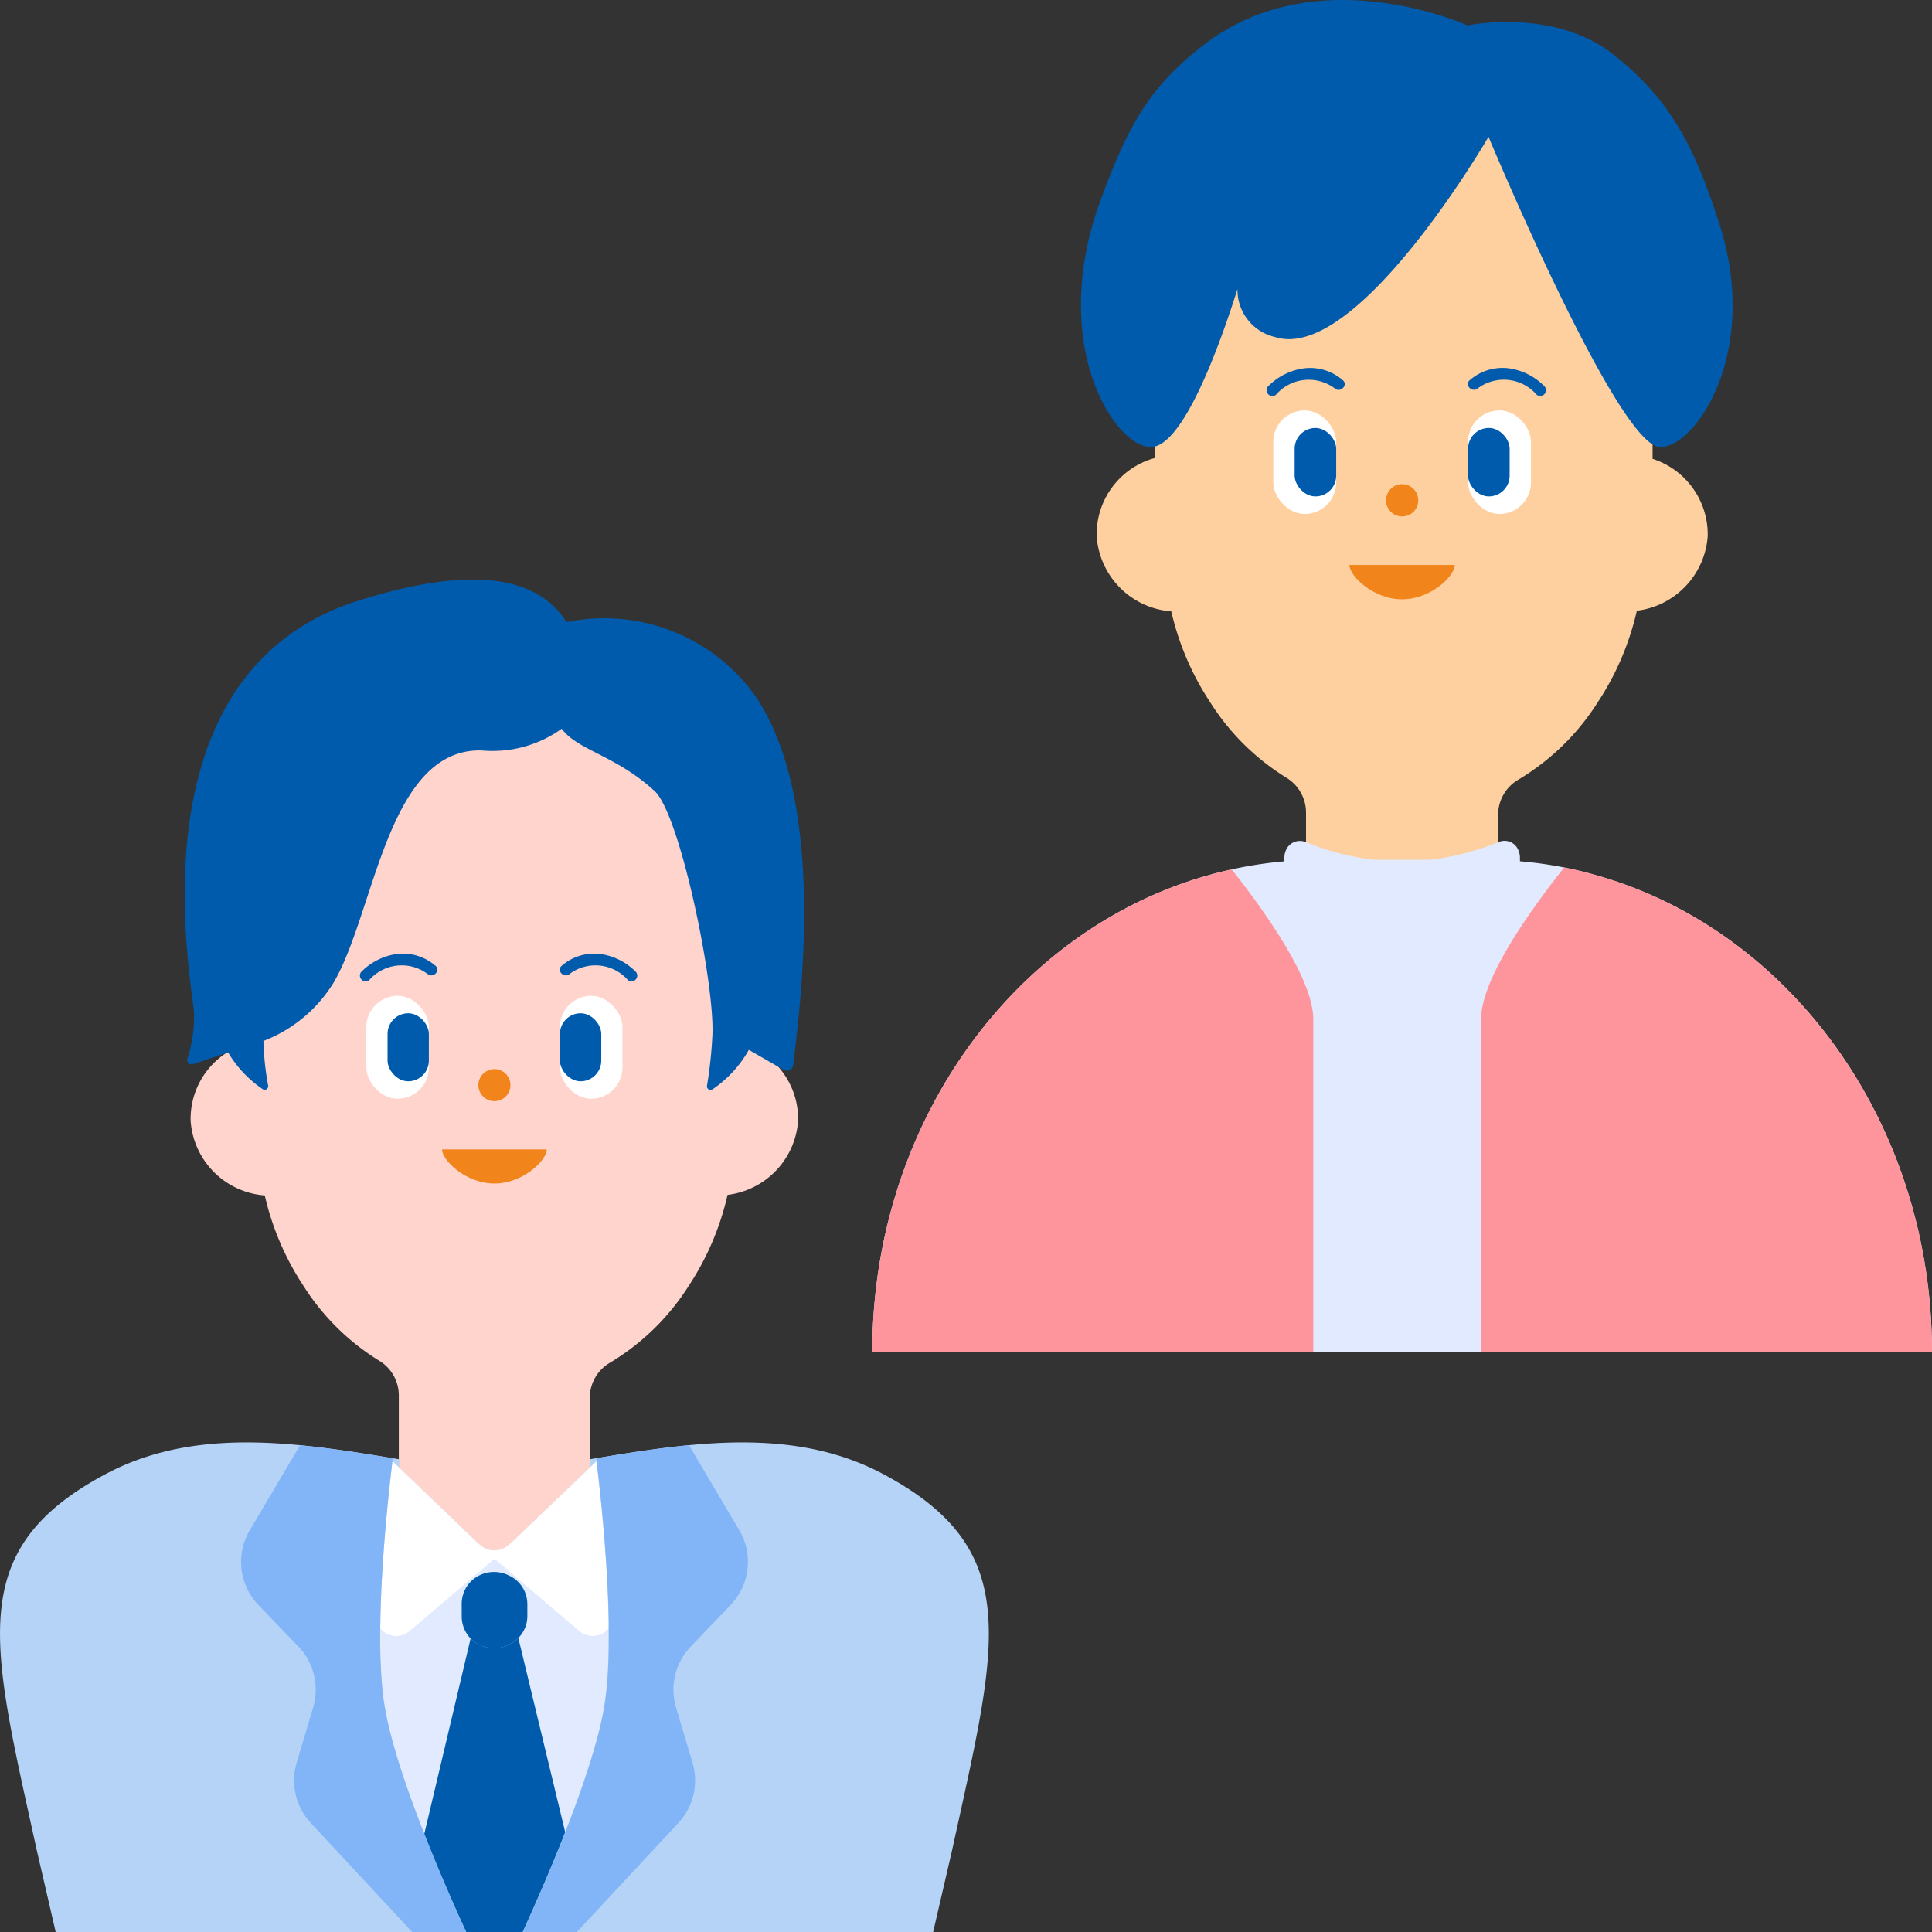 <svg id="レイヤー_1" data-name="レイヤー 1" xmlns="http://www.w3.org/2000/svg" width="100" height="100" viewBox="0 0 100 100"><rect x="0" y="0" width="100" height="100" fill="#333333" stroke="none"/><defs><style>.cls-1{fill:#ffd4cc;}.cls-2{fill:#f1851b;}.cls-3{fill:#005bac;}.cls-4{fill:#fff;}.cls-5{fill:#b5d3f7;}.cls-6{fill:#acd3fa;}.cls-7{fill:#dfe9ff;}.cls-8{fill:#e2eaff;}.cls-9{fill:#005bb1;}.cls-10{fill:#72b5fc;}.cls-11{fill:#82b5f7;}.cls-12{fill:#ffd09f;}.cls-13{fill:#ff959c;}</style></defs><path class="cls-1" d="M41.309,58.018a4.082,4.082,0,0,0-2.836-3.984v-8.08a15.012,15.012,0,0,0-.175-2.271A14.373,14.373,0,0,0,36.079,37.9a12.51,12.51,0,0,0-10.4-5.779,12.509,12.509,0,0,0-10.4,5.779,14.359,14.359,0,0,0-2.219,5.779,15.012,15.012,0,0,0-.175,2.271v8.029a4.065,4.065,0,0,0-3.017,4.035,4.157,4.157,0,0,0,3.836,3.86,14.3,14.3,0,0,0,2,4.677,12.227,12.227,0,0,0,3.911,3.872,2.1,2.1,0,0,1,1.028,1.8v7.8a2.163,2.163,0,0,0,2.192,2.133h5.5a2.164,2.164,0,0,0,2.193-2.133V72.346a2.1,2.1,0,0,1,1.049-1.815,12.3,12.3,0,0,0,4.071-3.976,14.315,14.315,0,0,0,2.01-4.709A4.162,4.162,0,0,0,41.309,58.018Z"/><circle class="cls-2" cx="25.591" cy="56.167" r="0.83"/><path class="cls-2" d="M28.3,59.494c0,.552-1.213,1.764-2.71,1.764s-2.711-1.212-2.711-1.764Z"/><path class="cls-3" d="M22.543,49.992a2.57,2.57,0,0,0-1.96-.619,3.186,3.186,0,0,0-1.9.949.3.3,0,0,0,.418.418,2.236,2.236,0,0,1,3.027-.33c.285.249.7-.167.418-.418Z"/><rect class="cls-4" x="18.963" y="51.543" width="3.235" height="5.327" rx="1.618"/><rect class="cls-3" x="20.06" y="52.446" width="2.138" height="3.521" rx="1.069"/><path class="cls-3" d="M29.484,50.41a2.236,2.236,0,0,1,3.027.33.3.3,0,0,0,.418-.418,3.189,3.189,0,0,0-1.9-.949,2.569,2.569,0,0,0-1.959.619c-.287.251.133.667.418.418Z"/><rect class="cls-4" x="28.983" y="51.543" width="3.235" height="5.327" rx="1.618" transform="translate(61.201 108.413) rotate(180)"/><rect class="cls-3" x="28.983" y="52.446" width="2.138" height="3.521" rx="1.069" transform="translate(60.104 108.413) rotate(-180)"/><path class="cls-3" d="M38.705,35.51A9.62,9.62,0,0,0,29.326,32.2c-1.313-2.064-4.272-3.158-10.773-1.11-11.887,3.746-8.6,19.7-8.511,21.341A7.062,7.062,0,0,1,9.7,54.8a.226.226,0,0,0,.289.281l1.816-.609a5.992,5.992,0,0,0,1.8,1.908.184.184,0,0,0,.273-.2,14.61,14.61,0,0,1-.242-2.3,7.356,7.356,0,0,0,3.633-3.022c2.135-3.629,2.769-12.137,7.663-12.015a6.119,6.119,0,0,0,4.142-1.124h0c.806,1.12,2.869,1.391,4.887,3.3l-.005,0c1.31,1.462,3.058,9.983,2.916,12.6a22.7,22.7,0,0,1-.276,2.569.185.185,0,0,0,.276.2,6.026,6.026,0,0,0,1.888-2.048l1.8,1.035a.331.331,0,0,0,.494-.246C41.453,51.834,42.9,40.706,38.705,35.51Z"/><path class="cls-5" d="M45.708,76.294c-3.134-1.669-6.585-1.826-10.055-1.492-1.475.141-2.952.371-4.411.612l-.39.063-.321.053v.422L26.5,79.816l-.206.172a1.1,1.1,0,0,1-1.415,0l-.2-.172h0l-4.026-3.864h0V75.53l-.322-.053c-1.585-.263-3.195-.521-4.8-.675-3.471-.334-6.922-.177-10.056,1.492C-1.9,80.223-.439,85.067,1.907,95.785L2.882,100H48.3l.976-4.215C51.62,85.067,53.085,80.223,45.708,76.294Z"/><path class="cls-6" d="M19.679,84.3h0a29.854,29.854,0,0,0,.1,3.011A29.854,29.854,0,0,1,19.679,84.3Z"/><path class="cls-6" d="M21.966,94.931h0c-.31-.789-.613-1.595-.889-2.388C21.353,93.336,21.656,94.142,21.966,94.931Z"/><path class="cls-6" d="M19.781,87.308c.024.253.052.5.085.73a17.306,17.306,0,0,0,.457,2.106,17.306,17.306,0,0,1-.457-2.106C19.833,87.805,19.805,87.561,19.781,87.308Z"/><path class="cls-6" d="M21.077,92.543c-.287-.825-.545-1.636-.754-2.4C20.532,90.907,20.79,91.718,21.077,92.543Z"/><polygon class="cls-7" points="24.131 100 27.05 100 27.05 100 27.05 100 24.131 100"/><path class="cls-7" d="M24.362,84.8a1.612,1.612,0,0,0,.342.269l0,0,0,0A1.612,1.612,0,0,1,24.362,84.8Z"/><path class="cls-8" d="M29.976,84.428l-4.385-3.736L21.2,84.429a1.079,1.079,0,0,1-1.525-.132,29.854,29.854,0,0,0,.1,3.011c.024.253.052.5.085.73a17.306,17.306,0,0,0,.457,2.106c.209.763.467,1.574.754,2.4.276.793.579,1.6.889,2.388l2.4-10.128a1.613,1.613,0,0,1-.463-1.127V83a1.63,1.63,0,0,1,.887-1.443,1.711,1.711,0,0,1,1.544-.015l.047.023a1.629,1.629,0,0,1,.917,1.458v.629a1.613,1.613,0,0,1-.466,1.129,1.821,1.821,0,0,1-.173.155,1.821,1.821,0,0,0,.173-.155l2.425,10.051c.512-1.306,1-2.655,1.38-3.91.16-.528.3-1.038.417-1.523s.206-.941.265-1.361c.033-.233.062-.477.085-.73.048-.505.078-1.046.093-1.611.013-.454.014-.924.009-1.4A1.08,1.08,0,0,1,29.976,84.428Z"/><path class="cls-7" d="M25.3,85.287a1.735,1.735,0,0,1-.337-.092A1.735,1.735,0,0,0,25.3,85.287Z"/><path class="cls-7" d="M25.778,85.3a1.628,1.628,0,0,1-.221.012A1.628,1.628,0,0,0,25.778,85.3Z"/><path class="cls-7" d="M26.413,85.092a1.7,1.7,0,0,1-.635.207A1.7,1.7,0,0,0,26.413,85.092Z"/><path class="cls-9" d="M24.131,100h0c-.329-.718-.73-1.615-1.154-2.608C23.4,98.385,23.8,99.282,24.131,100Z"/><path class="cls-9" d="M22.655,96.63c-.229-.549-.461-1.12-.689-1.7h0C22.194,95.51,22.426,96.081,22.655,96.63Z"/><path class="cls-3" d="M28.205,97.392q.159-.373.321-.762c.217-.519.436-1.056.652-1.6l.075-.2L26.828,84.781a1.821,1.821,0,0,1-.173.155,1.643,1.643,0,0,1-.2.131l-.045.025a1.7,1.7,0,0,1-.635.207,1.628,1.628,0,0,1-.221.012,1.753,1.753,0,0,1-.595-.116,1.759,1.759,0,0,1-.256-.121l0,0a1.612,1.612,0,0,1-.342-.269l-2.4,10.128c.228.579.46,1.15.689,1.7.108.259.216.513.322.762.424.993.825,1.89,1.154,2.608H27.05C27.379,99.282,27.78,98.385,28.205,97.392Z"/><path class="cls-3" d="M27.294,83.652v-.629a1.629,1.629,0,0,0-.917-1.458l-.047-.023a1.711,1.711,0,0,0-1.544.015A1.63,1.63,0,0,0,23.9,83v.676a1.637,1.637,0,0,0,.8,1.4l0,0a1.759,1.759,0,0,0,.256.121,1.753,1.753,0,0,0,.595.116,1.628,1.628,0,0,0,.221-.012,1.7,1.7,0,0,0,.635-.207l.045-.025a1.643,1.643,0,0,0,.2-.131,1.821,1.821,0,0,0,.173-.155A1.613,1.613,0,0,0,27.294,83.652Z"/><path class="cls-9" d="M25.557,85.311a1.719,1.719,0,0,1-.258-.024A1.719,1.719,0,0,0,25.557,85.311Z"/><path class="cls-9" d="M24.962,85.2a1.759,1.759,0,0,1-.256-.121A1.759,1.759,0,0,0,24.962,85.2Z"/><polygon class="cls-4" points="35.188 74.853 35.187 74.853 35.188 74.853 35.188 74.853"/><polygon class="cls-4" points="15.993 74.853 15.993 74.853 15.994 74.853 15.993 74.853"/><path class="cls-4" d="M20.311,75.626h0c-.109.9-.264,2.289-.395,3.884C20.047,77.915,20.2,76.524,20.311,75.626Z"/><path class="cls-4" d="M19.791,81.248c-.062,1.008-.1,2.045-.112,3.049h0C19.688,83.293,19.729,82.256,19.791,81.248Z"/><path class="cls-4" d="M26.5,79.816l-.206.172a1.1,1.1,0,0,1-1.415,0l-.2-.172h0l-4.026-3.864-.34-.326c-.108.9-.264,2.289-.395,3.884-.046.56-.089,1.143-.125,1.738-.062,1.008-.1,2.045-.112,3.049a1.079,1.079,0,0,0,1.525.132l4.387-3.737,4.385,3.736A1.08,1.08,0,0,0,31.5,84.3c0-.116,0-.23,0-.346-.01-.6-.031-1.2-.06-1.8-.127-2.617-.4-5.149-.57-6.52l-.339.326L26.5,79.816h0"/><polygon class="cls-10" points="21.333 100 24.131 100 24.131 100 23.235 100 21.333 100"/><path class="cls-10" d="M30.852,75.477h0l.39-.063-.39.063Z"/><path class="cls-10" d="M31.493,85.7c-.015.565-.045,1.106-.093,1.611C31.448,86.8,31.478,86.262,31.493,85.7Z"/><path class="cls-10" d="M31.05,89.4c-.116.485-.257,1-.417,1.523C30.793,90.394,30.934,89.884,31.05,89.4Z"/><path class="cls-10" d="M30.87,75.626l-.018-.149h0c0,.045.012.1.018.149Z"/><path class="cls-10" d="M31.05,89.4c.115-.484.206-.941.265-1.361.033-.233.062-.477.085-.73-.023.253-.052.5-.085.73C31.256,88.458,31.165,88.915,31.05,89.4Z"/><path class="cls-10" d="M27.05,100h0c.329-.718.73-1.615,1.155-2.608C27.78,98.385,27.379,99.282,27.05,100Z"/><path class="cls-10" d="M29.178,95.028c-.216.546-.435,1.083-.652,1.6C28.743,96.111,28.962,95.574,29.178,95.028Z"/><path class="cls-11" d="M22.977,97.392c-.106-.249-.214-.5-.322-.762-.229-.549-.461-1.12-.689-1.7-.31-.789-.613-1.595-.889-2.388-.287-.825-.545-1.636-.754-2.4a17.306,17.306,0,0,1-.457-2.106c-.033-.233-.061-.477-.085-.73a29.854,29.854,0,0,1-.1-3.011c.009-1,.05-2.041.112-3.049.036-.595.079-1.178.125-1.738.131-1.595.286-2.986.395-3.884l.018-.149-.208-.034h0l-.025,0c-.313-.051-.628-.1-.943-.153l-.433-.066c-.2-.031-.4-.063-.605-.092s-.42-.059-.63-.088c-.143-.02-.285-.041-.428-.059-.354-.046-.709-.089-1.063-.128h0c-.155-.016-.31-.036-.464-.051l-2.6,4.394a3.223,3.223,0,0,0,.46,3.893l2.038,2.118a3.229,3.229,0,0,1,.778,3.165l-.854,2.868a3.227,3.227,0,0,0,.741,3.125L21.333,100h2.8C23.8,99.282,23.4,98.385,22.977,97.392Z"/><path class="cls-11" d="M37.8,83.089a3.224,3.224,0,0,0,.461-3.893l-2.6-4.394c-.155.015-.31.035-.464.051h0c-.638.069-1.277.154-1.914.245l-.1.014c-.633.092-1.264.193-1.893.3l-.037.006-.39.063.018.149c.166,1.371.443,3.9.57,6.52.029.6.05,1.208.06,1.8,0,.116,0,.23,0,.346.005.477,0,.947-.009,1.4-.015.565-.045,1.106-.093,1.611-.023.253-.052.5-.085.73-.059.42-.15.877-.265,1.361s-.257,1-.417,1.523c-.38,1.255-.868,2.6-1.38,3.91l-.075.2c-.216.546-.435,1.083-.652,1.6q-.162.388-.321.762c-.425.993-.826,1.89-1.155,2.608h2.8l5.245-5.635a3.227,3.227,0,0,0,.741-3.125l-.854-2.868a3.228,3.228,0,0,1,.779-3.165Z"/><path class="cls-10" d="M31.44,82.146c.029.6.05,1.208.06,1.8C31.49,83.354,31.469,82.748,31.44,82.146Z"/><path class="cls-12" d="M88.39,27.758a4.108,4.108,0,0,0-2.853-4.008V15.62a15.211,15.211,0,0,0-.176-2.286A14.468,14.468,0,0,0,83.128,7.52a12.319,12.319,0,0,0-20.924,0,14.468,14.468,0,0,0-2.233,5.814A15.081,15.081,0,0,0,59.8,15.62V23.7a4.091,4.091,0,0,0-3.036,4.059,4.184,4.184,0,0,0,3.861,3.884,14.379,14.379,0,0,0,2.014,4.706,12.308,12.308,0,0,0,3.936,3.9A2.117,2.117,0,0,1,67.6,42.058v7.851a2.177,2.177,0,0,0,2.206,2.146h5.529a2.177,2.177,0,0,0,2.206-2.146V42.175A2.116,2.116,0,0,1,78.6,40.348a12.364,12.364,0,0,0,4.1-4,14.413,14.413,0,0,0,2.023-4.737A4.19,4.19,0,0,0,88.39,27.758Z"/><circle class="cls-2" cx="72.575" cy="25.896" r="0.835"/><path class="cls-2" d="M75.3,29.243c0,.556-1.221,1.776-2.727,1.776s-2.728-1.22-2.728-1.776Z"/><path class="cls-3" d="M69.508,19.683a2.587,2.587,0,0,0-1.972-.623,3.206,3.206,0,0,0-1.915.955.3.3,0,0,0,.42.421,2.249,2.249,0,0,1,3.046-.333c.287.251.709-.168.421-.42Z"/><rect class="cls-4" x="65.906" y="21.243" width="3.255" height="5.36" rx="1.628"/><rect class="cls-3" x="67.01" y="22.152" width="2.152" height="3.543" rx="1.076"/><path class="cls-3" d="M76.492,20.1a2.249,2.249,0,0,1,3.046.333.3.3,0,0,0,.42-.421,3.2,3.2,0,0,0-1.915-.955,2.584,2.584,0,0,0-1.971.623c-.289.252.133.671.42.42Z"/><rect class="cls-4" x="75.988" y="21.243" width="3.255" height="5.36" rx="1.628" transform="translate(155.231 47.846) rotate(180)"/><rect class="cls-3" x="75.988" y="22.152" width="2.152" height="3.543" rx="1.076" transform="translate(154.127 47.846) rotate(180)"/><path class="cls-3" d="M66,17.446a2.5,2.5,0,0,1-1.561-3.775s-2.594,9.3-4.812,9.465c-1.849.141-5.413-5.218-2.683-12.712,1.481-4.065,2.624-5.981,5.375-8.109,5.871-4.541,13.636-1,13.636-1S80.366.4,83.423,2.758c3.107,2.393,4.34,5.031,5.55,8.76,2.215,6.831-1.326,11.752-3.082,11.618-2.218-.169-8.846-16.055-8.846-16.055S70.252,18.8,66,17.446Z"/><path class="cls-8" d="M84.642,45.984A21.867,21.867,0,0,0,80.959,44.9a20.8,20.8,0,0,0-2.287-.32v-.172a1,1,0,0,0-.162-.551.77.77,0,0,0-.94-.273,13.779,13.779,0,0,1-3.536.918H71.092a13.552,13.552,0,0,1-3.5-.912.787.787,0,0,0-1.02.39,1.009,1.009,0,0,0-.094.428v.176A20.8,20.8,0,0,0,63.755,45a21.788,21.788,0,0,0-3.248.987C51.566,49.488,45.149,58.9,45.149,70H100C100,58.9,93.583,49.488,84.642,45.984Z"/><path class="cls-13" d="M100,70c0-11.1-6.417-20.512-15.358-24.016A21.867,21.867,0,0,0,80.959,44.9c-1.971,2.493-4.3,5.855-4.3,7.862V70Z"/><path class="cls-13" d="M63.755,45a21.788,21.788,0,0,0-3.248.987C51.566,49.488,45.149,58.9,45.149,70H67.976V52.762C67.976,50.781,65.71,47.478,63.755,45Z"/></svg>